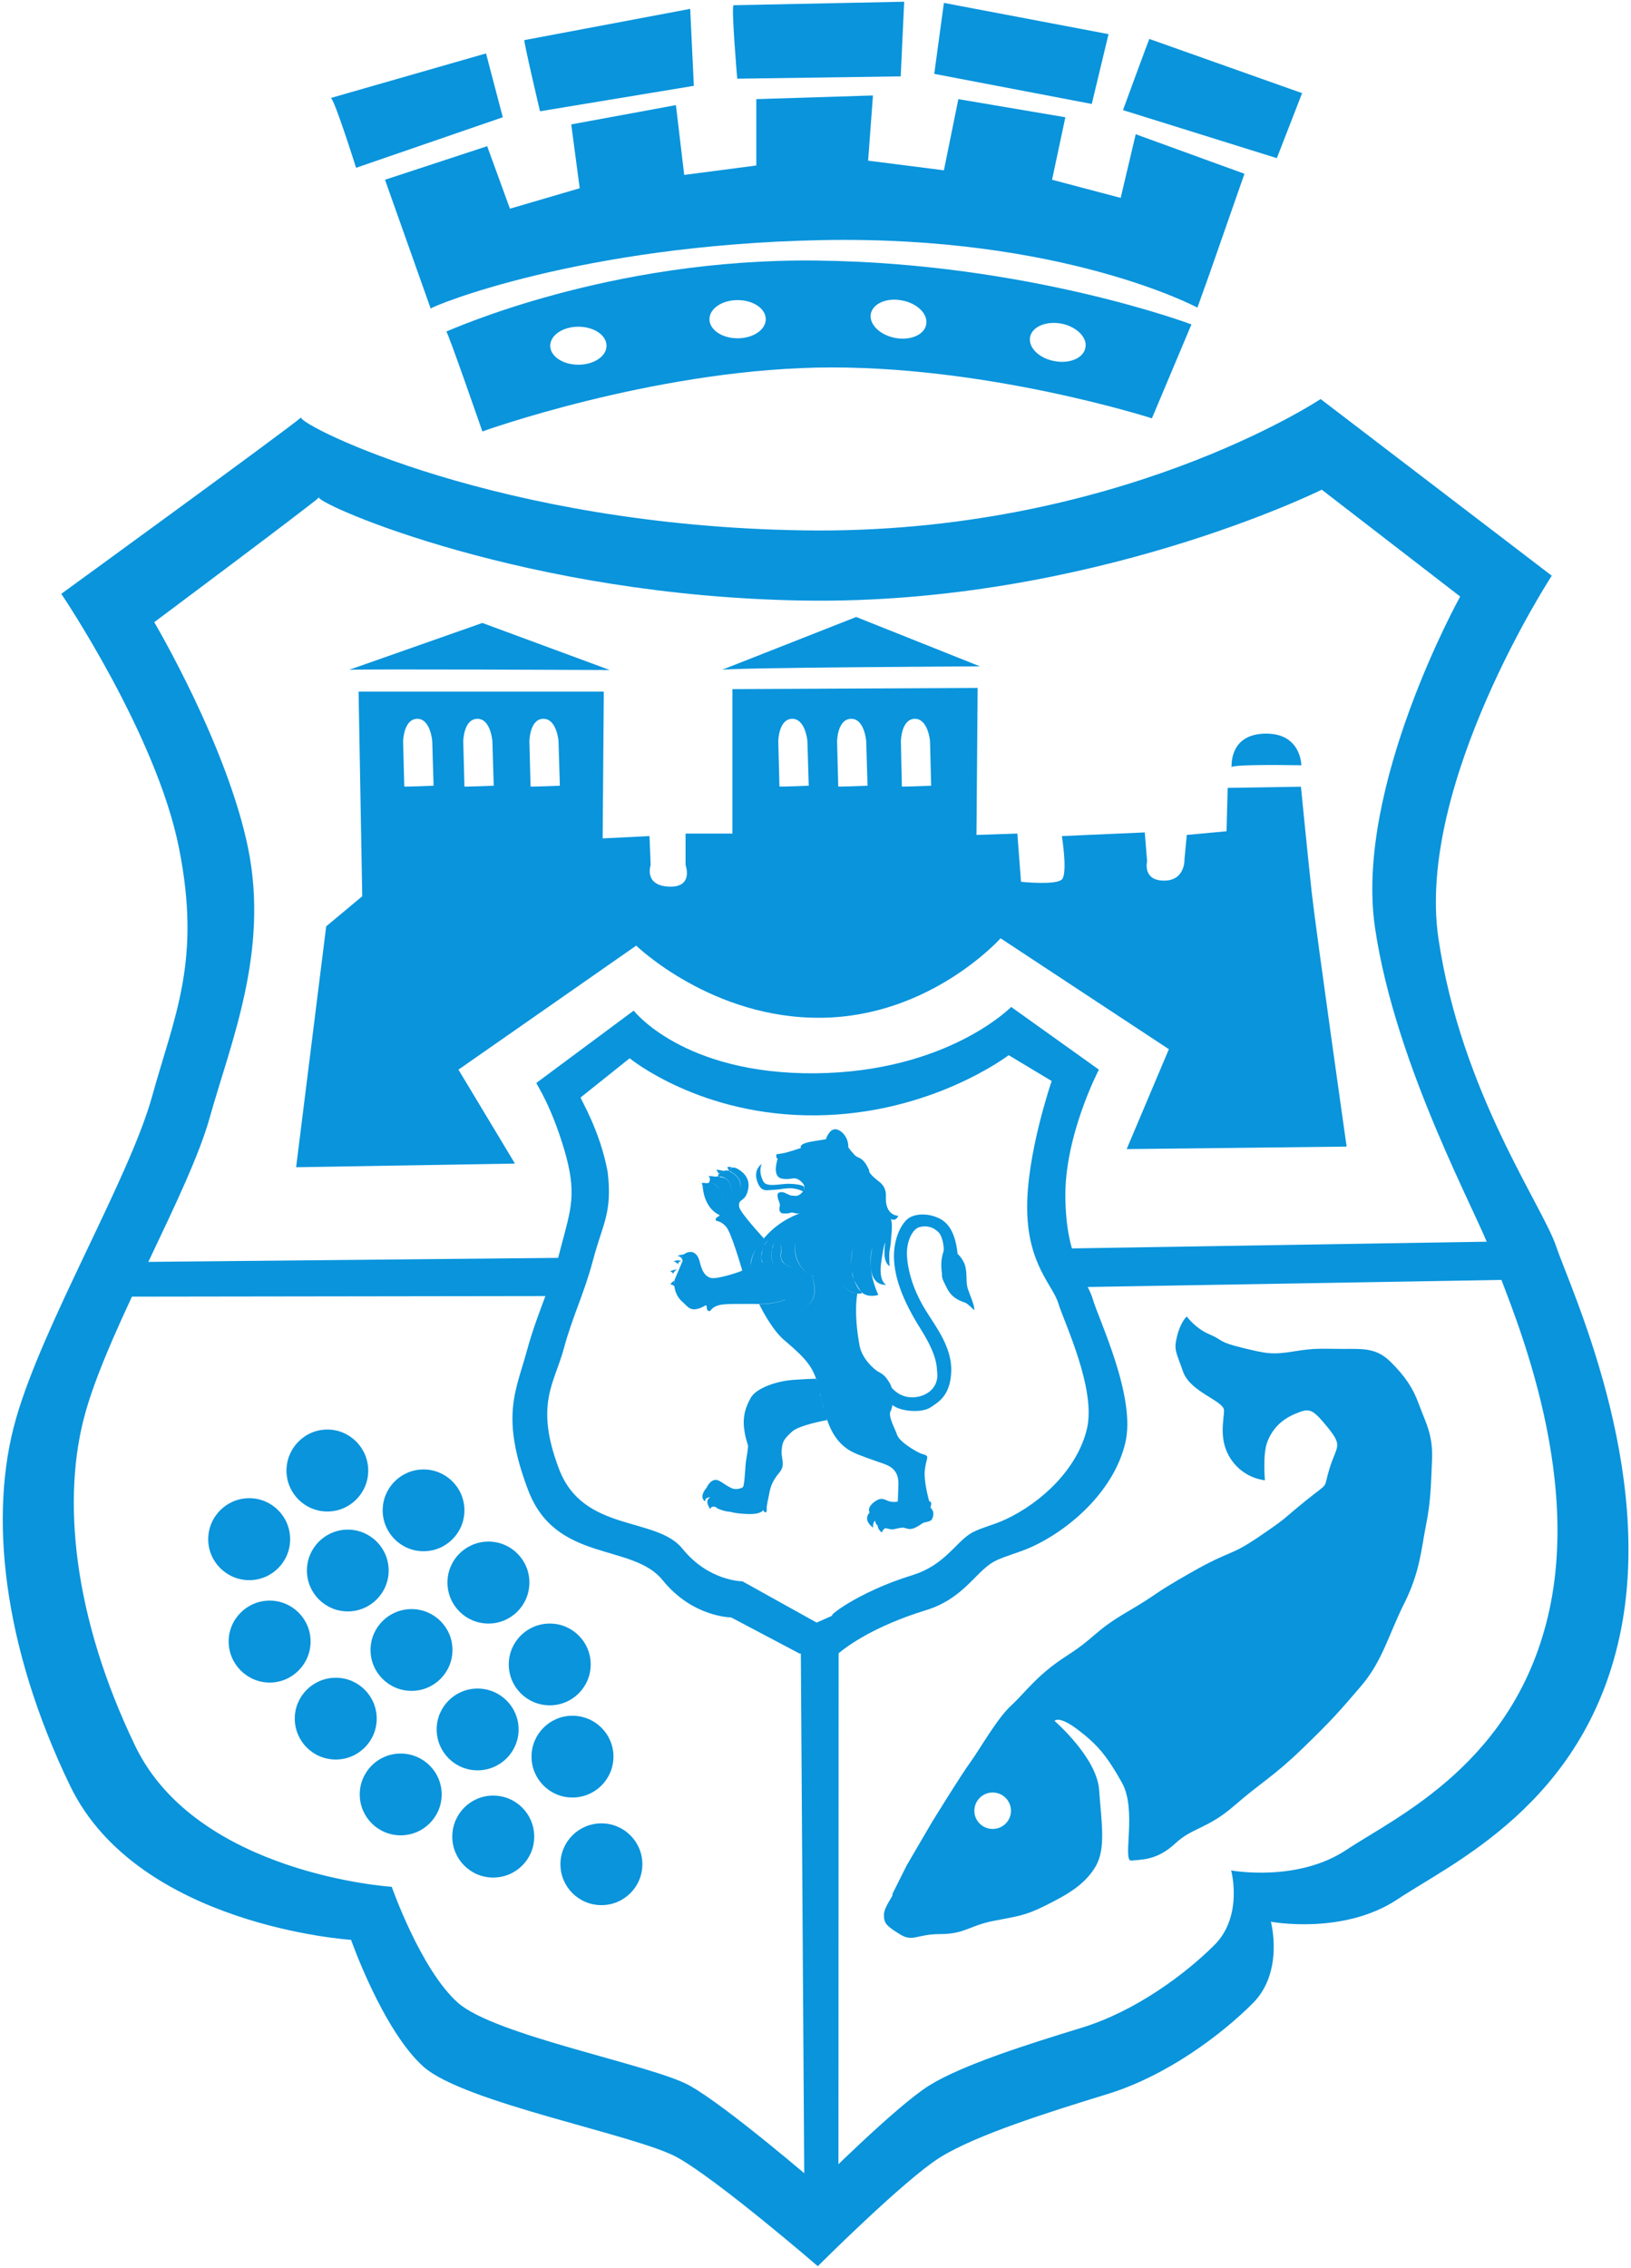 <svg version="1.2" xmlns="http://www.w3.org/2000/svg" viewBox="0 0 846 1176" width="846" height="1176">
	<title>Vidin-pdf</title>
	<style>
		.s0 { fill: #0994dc } 
	</style>
	<path id="Path 1" fill-rule="evenodd" class="s0" d="m156.1 216.5q0-0.2 0.2-0.2 0.3-0.2-0.2 0.2zm261 58.5c162.2 2.4 267.9-68.1 267.9-68.1l119.9 91.6c0 0-70.5 108.1-58.8 188 11.8 79.9 54.1 138.7 61.1 159.8 7.1 21.2 51.7 115.2 32.9 202.1-18.8 87-86.9 117.5-115.1 136.3-28.2 18.8-65.8 11.7-65.8 11.7 0 0 7 25.9-9.4 42.3-16.5 16.5-44.7 37.6-75.2 47-30.6 9.4-68.2 21.2-87 32.9-18.8 11.8-63.4 56.4-63.4 56.4 0 0-51.7-44.6-72.9-56.4-21.1-11.7-110.4-28.2-131.6-47-21.1-18.8-37.6-65.8-37.6-65.8 0 0-110.4-7-145.7-79.8-35.2-72.9-42.3-141-28.1-190.4 14.1-49.4 58.7-124.5 70.5-166.8 11.7-42.3 25.8-70.5 14-129.3-11.7-58.7-61-131.6-61-131.6 0 0 117.9-85.7 124.3-91.4 0.4 4.6 102.7 56.2 261 58.5zm-251.6-17.3q-0.2 0.1-0.1 0.3 0.5-0.4 0.1-0.3zm-0.1 0.3c-5.2 4.7-85.4 64.6-85.4 64.6 0 0 38 64.1 48.8 117.7 10.7 53.6-9.2 100.5-20 139.1-10.7 38.6-51.4 107.3-64.3 152.3-12.9 45-6.4 107.2 25.7 173.7 32.2 66.5 133 72.9 133 72.9 0 0 15 42.9 34.3 60.1 19.3 17.1 100.8 32.2 120.1 42.9 19.3 10.7 66.5 51.4 66.5 51.4 0 0 40.7-40.7 57.9-51.4 17.2-10.7 51.5-21.5 79.3-30 27.9-8.6 53.7-27.9 68.7-42.9 15-15.1 8.6-38.6 8.6-38.6 0 0 34.3 6.4 60-10.8 25.7-17.1 87.9-45 105.1-124.4 17.1-79.3-23.6-165.1-30-184.4-6.5-19.3-49.8-96.4-60.5-169.3-10.7-72.9 44.2-171.6 44.2-171.6l-71.8-55.4c0 0-120 59.6-267.9 57.5-144.3-2.1-251-49.1-252.3-53.4zm58-98l-23.7-66.8 53-17.4 11.8 32.4 36.2-10.6-4.4-33.1 54.3-10 4.3 36.2 37.4-4.9v-34.4l60.5-1.9-2.5 33.8 39.3 5 7.5-36.9 55.5 9.4-6.9 32.4 35.6 9.4 7.8-33 56.4 20.5-18.1 51.8-6.3 17.6c0 0-69.8-37.5-195.1-35-125.3 2.5-202 34.3-202.6 35.5z"/>
	<path id="Path 2" fill-rule="evenodd" class="s0" d="m231.5 171.9q0 0 0 0 0 0 0 0zm192-36.8c109.8 1.2 194.5 33.1 194.5 33.1l-20.5 48.7c0 0-87.3-28.1-174-26.3-86.7 1.9-173.3 33.1-173.3 33.1 0 0-17.7-51.1-18.7-51.8 1.9-0.6 84-38.1 192-36.8zm-138.1 44.2c0 5.4 6.5 9.8 14.6 9.8 8.1 0 14.6-4.4 14.6-9.8 0-5.5-6.5-9.9-14.6-9.9-8.1 0-14.6 4.4-14.6 9.9zm166.3-16.6c-1 5.3 4.5 10.9 12.5 12.5 7.9 1.5 15.2-1.5 16.2-6.9 1.1-5.4-4.5-11-12.4-12.5-8-1.6-15.2 1.5-16.3 6.9zm-83.7 2.8c0 5.5 6.5 9.9 14.6 9.9 8.1 0 14.6-4.4 14.6-9.9 0-5.5-6.5-9.9-14.6-9.9-8.1 0-14.6 4.4-14.6 9.9zm166.3 9.2c-1 5.4 4.5 11 12.5 12.5 7.9 1.6 15.2-1.5 16.2-6.9 1.1-5.3-4.5-10.9-12.4-12.5-8-1.5-15.2 1.6-16.3 6.9zm-362.7-123.9l80.5-23.1 8.7 33.1-76.1 26.2c0 0-11.2-35.6-13.1-36.2zm100.4-30l86-16.2 1.9 39.9-79.8 13.2c0 0-8.7-36.9-8.1-36.9zm108.5-18.1l88.5-1.8-1.8 38.7-84.8 1.2c0 0-3.2-37.5-1.9-38.1zm109.1-1.2l85.4 16.2-8.7 36.2-81.7-15.6zm106.6 18.7l79.2 28.1-13.1 33.7-79.8-24.9c0 0 13.7-37.5 13.7-36.9zm-415.1 327.1l-0.1 0.1q0-0.1 0.1-0.1zm69.1-24.3l66.1 24.4c0 0-130.7-0.6-135.2-0.1zm124.3 24.3l-0.2 0.1q0-0.1 0.2-0.1zm69.6-27.4l64.2 25.6c0 0-127.1 0.6-133.8 1.8zm-258.1 38.7h127.2l-0.6 76.1 24.3-1.2 0.6 15c0 0-3.7 10.6 9.4 11.2 13.1 0.6 8.7-11.2 8.7-11.2v-16.3h24.3v-74.9l127.2-0.6-0.6 76.2 21.2-0.7 1.9 25c0 0 18 1.9 21.2-1.2 3.1-3.2 0-22.5 0-22.5l43-1.9 1.2 15c0 0-2.5 10 8.8 10 11.2 0 10.6-11.3 10.6-11.3l1.2-12.4 20.6-1.9 0.6-22.5 38-0.6c0 0 3.3 33.7 5.6 54.9 2.4 21.3 18.1 131.7 18.1 131.7l-114.1 1.3 21.9-51.8-87.3-57.5c0 0-36.2 40.6-92.9 41.2-56.8 0.7-96.1-37.4-96.1-37.4l-92.2 64.3 29.3 48.7-113.5 1.9 15.6-124.9 18.7-15.6c0 0-1.9-105.5-1.9-106.1zm104.4 48.8l-0.7-23.2c0 0-0.9-11.7-8-11.5-7 0.2-7.1 11.7-7.1 11.7l0.6 23.4c0 0.2 15.2-0.4 15.2-0.4zm-34.3 0l-0.7-23.2c0 0-0.9-11.7-7.9-11.5-7.1 0.2-7.2 11.7-7.2 11.7l0.6 23.4c0 0.2 15.2-0.4 15.2-0.4zm-31.2 0l-0.7-23.2c0 0-0.9-11.7-7.9-11.5-7 0.2-7.2 11.7-7.2 11.7l0.6 23.4c0 0.2 15.2-0.4 15.2-0.4zm258.1 0l-0.6-23.2c0 0-1-11.7-8-11.5-7 0.2-7.1 11.7-7.1 11.7l0.5 23.4c0.1 0.2 15.2-0.4 15.2-0.4zm-33 0l-0.7-23.2c0 0-0.9-11.7-7.9-11.5-7.1 0.2-7.2 11.7-7.2 11.7l0.6 23.4c0 0.2 15.2-0.4 15.2-0.4zm-30.5 0l-0.7-23.2c0 0-1-11.7-8-11.5-7 0.2-7.1 11.7-7.1 11.7l0.6 23.4c0 0.2 15.2-0.4 15.2-0.4zm219.3-9.7c0 0.3 0 0.4-0.1 0.2q-0.1-0.1 0.1-0.2zm16.7-17.3c19.5-0.8 19.5 16.4 19.5 16.4 0 0-34-0.7-36.2 0.9 0-2.4-0.2-16.6 16.7-17.3zm-192.7 601.8l7.5-15 13.1-22.4c0 0 15-24.4 20-31.2 5-6.9 13.7-22.5 21.2-29.4 7.5-6.9 13.1-15.6 28.6-25.6 15.6-10 13.8-12.5 31.9-23.1 18-10.6 10.5-7.5 32.4-20 21.8-12.4 19.9-8.1 35.5-18.7 15.6-10.6 11.2-8.1 24.3-18.7 13.1-10.6 8.7-5 12.4-16.9 3.7-11.8 7-11.2-1.1-21.2-8.2-10-9.4-10-16.9-6.9-7.5 3.2-11.8 8.1-14.3 14.4-2.5 6.2-1.3 20-1.3 20 0 0-10.6-0.7-17.4-10.6-6.9-10-3.8-20.6-3.8-25.6 0-5-17.4-9.4-21.2-20-3.7-10.6-5-11.2-3.1-18.7 1.9-7.5 5-10 5-10 0 0 4.4 6.2 11.9 9.3 7.4 3.2 4.1 3.8 16.8 6.9 12.7 3.1 15.6 3.7 26.8 1.9 11.2-1.9 15-1.3 25.6-1.3 10.6 0 17.3-0.6 24.8 6.9 7.5 7.5 11.5 13.5 14.6 22.1 3.1 8.6 7.3 15.3 6.7 28.5-0.6 13.1-0.6 21.2-3.1 33.7-2.5 12.5-3.1 24.3-11.2 40.5-8.2 16.3-11.3 30-22.5 43.1-11.2 13.1-15 17.5-30.5 32.5-15.6 15-20.6 16.8-35 29.3-14.3 12.5-21.8 11.3-31.1 20-9.4 8.7-17.5 8.1-22.5 8.7-5 0.7 3.1-26.2-5-40.5-8.1-14.4-13.1-20-23-27.5-10-7.5-11.9-4.4-11.9-4.4 0 0 21.8 18.8 23.1 35.6 1.2 16.9 3.7 30.6-1.9 40-5.6 9.3-14.3 14.3-25.5 19.9-11.3 5.7-15 5.7-27.5 8.2-12.5 2.5-14.9 6.8-27.4 6.8-12.5 0-14.3 4.4-21.2 0-6.9-4.3-8.1-5.6-8.1-10 0-4.3 5.6-10.6 4.3-10.6zm42.6-43.3c0 5.2 4.3 9.4 9.5 9.4 5.2 0 9.5-4.2 9.5-9.4 0-5.3-4.3-9.5-9.5-9.5-5.2 0-9.5 4.2-9.5 9.5zm-335.6-197.7c11.7 0 21.2 9.6 21.2 21.3 0 11.7-9.5 21.2-21.2 21.2-11.7 0-21.2-9.5-21.2-21.2 0-11.7 9.5-21.3 21.2-21.3zm-40.5 35.6c11.7 0 21.2 9.5 21.2 21.3 0 11.7-9.5 21.2-21.2 21.2-11.7 0-21.3-9.5-21.3-21.2 0-11.8 9.6-21.3 21.3-21.3zm10.6 53.1c11.7 0 21.2 9.5 21.2 21.2 0 11.7-9.5 21.3-21.2 21.3-11.7 0-21.3-9.6-21.3-21.3 0-11.7 9.6-21.2 21.3-21.2zm34.3 40c11.7 0 21.2 9.5 21.2 21.2 0 11.7-9.5 21.2-21.2 21.2-11.8 0-21.3-9.5-21.3-21.2 0-11.7 9.5-21.2 21.3-21.2zm33.6 39.3c11.8 0 21.3 9.5 21.3 21.2 0 11.7-9.5 21.2-21.3 21.2-11.7 0-21.2-9.5-21.2-21.2 0-11.7 9.5-21.2 21.2-21.2zm48 21.8c11.8 0 21.3 9.5 21.3 21.3 0 11.7-9.5 21.2-21.3 21.2-11.7 0-21.2-9.5-21.2-21.2 0-11.8 9.5-21.3 21.2-21.3zm56.2 14.4c11.7 0 21.2 9.5 21.2 21.2 0 11.7-9.5 21.2-21.2 21.2-11.8 0-21.3-9.5-21.3-21.2 0-11.7 9.5-21.2 21.3-21.2zm-64.3-69.9c11.8 0 21.3 9.5 21.3 21.2 0 11.7-9.5 21.2-21.3 21.2-11.7 0-21.2-9.5-21.2-21.2 0-11.7 9.5-21.2 21.2-21.2zm-34.2-41.2c11.7 0 21.2 9.5 21.2 21.2 0 11.7-9.5 21.2-21.2 21.2-11.8 0-21.3-9.5-21.3-21.2 0-11.7 9.5-21.2 21.3-21.2zm-33.1-41.2c11.7 0 21.2 9.5 21.2 21.2 0 11.7-9.5 21.2-21.2 21.2-11.7 0-21.2-9.5-21.2-21.2 0-11.7 9.5-21.2 21.2-21.2zm39.3-31.2c11.7 0 21.2 9.5 21.2 21.2 0 11.7-9.5 21.2-21.2 21.2-11.7 0-21.2-9.5-21.2-21.2 0-11.7 9.5-21.2 21.2-21.2zm33.7 37.4c11.7 0 21.2 9.5 21.2 21.2 0 11.8-9.5 21.3-21.2 21.3-11.8 0-21.3-9.5-21.3-21.3 0-11.7 9.5-21.2 21.3-21.2zm31.8 42.5c11.7 0 21.2 9.5 21.2 21.2 0 11.7-9.5 21.2-21.2 21.2-11.8 0-21.3-9.5-21.3-21.2 0-11.7 9.5-21.2 21.3-21.2z"/>
	<path id="Path 3" fill-rule="evenodd" class="s0" d="m278.2 561.5l50.5-37.5c0 0 25.6 33.1 94.2 32.5 68.6-0.7 101.6-34.4 101.6-34.4l45.5 32.5c0 0-18 34.3-17.4 66.8 0.2 11 1.5 19.3 3.4 25.9l222.3-3.6 8.5 19.8-222.6 3.8c1.1 2.2 2.1 4.4 2.7 6.5 3.1 10.6 22.5 50.6 16.8 74.3-5.6 23.7-26.8 43.7-48 53.7-7.9 3.7-16.6 5.4-21.8 8.9-8.8 6-15.3 18.6-33.7 24.2-26.9 8.3-40.8 18.6-45.2 22.3l-0.1 276.2-17.7 0.3-1.8-276.3h-0.6l-35.6-18.8c0 0-19.9 0-35.5-19.3-15.6-19.4-55.5-8.8-69.8-46.8-14.4-38.1-6.3-51.2-0.7-71.8 3.1-11.3 6.4-19.8 9.7-28.7l-216.8 0.3c0 0 5.7-18 8.7-18l214.7-2.1q0.6-2.2 1.2-4.6c5.6-21.2 8.7-28.7 1.9-51.8-6.9-23.1-14.4-33.7-14.4-34.3zm37 46.2c2.5 21.2-2.6 26.8-7.5 45.3-4.9 18.5-10.4 28.4-15.3 46.4-4.9 18-15.1 28.8-2.5 62.1 12.5 33.3 50.5 24.6 64.1 41.5 13.6 16.9 31.1 16.9 31.1 16.9l38.5 21.4 8.8-3.9c-5.1 2.3 11.8-11.8 40.9-20.7 16-5 21.8-15.9 29.4-21.1 4.6-3.2 12.2-4.6 19.1-7.9 18.5-8.7 37.1-26.1 42-46.9 4.9-20.7-12-55.6-14.8-64.9-2.7-9.3-15.7-19.9-16.2-48.3-0.6-28.4 12.7-67.1 12.7-67.1l-22.3-13.4c0 0-40.1 30.7-100 31.2-59.9 0.6-96.6-29.6-96.6-29.6l-25.4 20.3c-0.5 0.3 10 16.8 14 38.7zm117.3 229.7h-0.1q0.1 0 0.1 0zm9.9-239.6c0.9 1.3 1.9 2 2.8 2.3 2.6 1.1 4 3.1 5.6 6.6 0.1 0.6-0.6 1.3 4.2 5.2 1 0.9 4.8 2.8 4.5 8.5-0.5 10.1 6.5 10 6.5 10-1.6 3.3-3.9 1.6-3.9 1.6 0.8 2 0.5 6.7 0.2 9-0.2 2.7-0.2 4-0.9 7.6-0.3 2.2 0 7.9 0 7.9-4.1-2.5-2.2-12.1-2.2-12.1 0 0-0.7 0-2.1 10-1.5 10.2 2.6 11.8 2.6 11.8-11.9 0.2-7.2-19.4-7.2-19.4-3.4 11.7 3.1 24.6 3.1 24.6 0 0-5.5 1.9-9.1-1.7 0.4 0.6 0.6 0.9 0.6 0.9 0 0-0.9 0.2-2.4 0.1q0 0 0 0 0 0 0 0c-2.1-0.2-5.2-1.1-7.8-4.5 2.5 3.4 5.7 4.4 7.8 4.5-1.6 9.3 0 20.8 1.2 27.2 1.2 6.3 7.3 12.2 10 13.5 2.5 1.3 3.8 2.8 5 4.8q1.1 1.6 1.6 3.3c0.6 0.7 4.5 5.3 11.2 5 7.2-0.3 13.4-5.2 12.4-13.1-0.3-2.5 0.4-8-8.3-21.9-9.6-15.2-13.8-26.9-14.1-37.3-0.2-9.9 3.6-17.3 7.1-20.2 3.2-2.6 9.8-3.3 15.9-0.5 4.1 1.8 8.7 6 10 18.6 0 0 3.8 3.3 4.3 8.1 0.6 3.7 0 6.9 1 10 1 3.1 3.8 9.2 3.3 11.1 0 0-3-3.1-4.5-3.8-1.6-0.7-6.4-1.7-9.3-7-2.9-5.5-2.9-6.1-2.9-7.6 0-1.7-1.2-6.2 0.8-12 0.5-1.8-0.5-8.1-2.7-10.1-2.1-2-5.4-3.8-9.9-2.5-3.1 0.8-7 6.9-6.3 15.6 0.8 10.3 5.1 20.3 9.9 27.9 4.7 7.7 13.6 18.8 13 31.5-0.5 12.1-6.3 15.5-10.7 18.4-4.4 3-15.5 2.3-19.8-1.2-0.2 1.4-0.6 2.5-1 3.3-1.4 2.6 2.8 9.9 3.4 12.1 1.4 4.2 11.5 9.6 12.8 9.9 4.6 1.2 2.5 1.5 1.7 7.7-1 6.1 2.2 16.9 2.2 16.9 1.9 0.3 0.6 3.1 0.6 3.1 0 0 0 0 1 1.4 1 1.3 0.5 4.4-0.7 5.4-1.3 0.9-3.5 0.9-4.4 1.5-1 0.7-3.4 2.4-5.2 2.8-2.5 0.7-3.8-0.8-5.6-0.5-2 0.2-4 0.9-4.8 0.9-1 0-3.7-0.7-3.7-0.7-1.5 1-1.8 2.3-1.8 2.3-2.2-1.6-2.2-3.8-2.2-3.8-0.9 0-1.3-2.3-1.3-2.3-1.3 0.7-1 3.6-1 3.6-5.8-4.3-1.8-7.9-1.8-7.9-1.4-2.4 1.5-5.2 4.1-6.5 2.5-1.3 3.8 0 6 0.7 2.3 0.6 4.5 0.3 4.5 0 0-0.3 0-0.3 0.3-8.3 0.4-8-4.4-10-8-11.3-3.5-1.2-12.7-4.3-15.9-6-7.5-3.8-11-10.8-12.7-15.6q-0.5-1.3-0.9-2.6 0.3 1 0.5 1.7c0 0-14.7 2.6-18.3 6.1-3.7 3.5-4.9 4.8-5.2 9.1-0.3 2 0.1 3.5 0.4 5.7 0.4 3.3-0.1 4.5-2.5 7.4-2.4 3.1-3.8 5.9-4.5 10.4-0.2 1.2-1.3 5.5-1.2 7.1 0.2 1.5-0.4 2.1-0.4 2.1 0 0-1.4-0.3-1.4-1.3 0 0-0.8 2.4-8.2 2.1-7.4-0.3-8.4-1.2-9.5-1.2-1.2 0-6.1-1.2-6.9-2.4 0 0-2.6-0.9-2.8 1.1 0 0-3.6-4.4 0-6.2 0 0-3.1 0-2.7 2.2 0 0-3.7-1.9 0.7-7.1 0 0 1.7-4.1 4.8-4.1 2 0 4.2 2.4 8 4.2 2.4 1.3 5.8 0 6.1-0.5 0.7-1 1.1-8.5 1.2-9.5 0.3-5.7 0.9-5.7 1.4-11.4 0.2-1.1-1.4-3.5-2.1-10.1-0.8-7.8 2.4-13.1 3.5-15.2 2.6-4.9 13.3-8.9 23-9.4 10.8-0.7 11-0.5 11-0.5 0 0 0.9 2.7 1.6 5.6-0.4-1.5-0.7-2.9-1.1-4-2.5-7.3-4.6-11.1-16.7-21.3-7.1-5.7-13.4-19-13.4-19 7.8 0 12.7-2 13.5-2.3q0 0 0-0.1c0 0-5.1 2.3-13.6 2.3-8.6 0-18.2-0.3-21 0.7-4 1.1-3.7 3.1-4.9 3-1.9-0.3-0.7-3.6-1.9-2.9-7.6 4.3-9 0.6-11.8-1.8-3-2.5-4-5.8-4.3-8.2-0.7-0.8-1.9-0.9-1.9-0.9-0.3-0.6 1.8-2 1.8-2 0 0.7 0 1.5 0.1 2.1-0.1-1.5 0.1-2.5 0.1-2.5l4.2-9.9c-0.1-0.3-0.3-0.7-0.4-1.1-0.3-0.5-1-1.3-2.1-1.3-0.9-0.1 2.1-0.8 3.3-1 2.3-1.8 6.2-2.1 7.8 3.1 0.7 2 1.4 7.9 6 9.2 3.1 0.8 13.7-2.8 13.7-2.8 0.7-0.2 1.6-0.5 2.6-1.1-0.6-2-5.7-19.7-8.4-22.7-2.9-3.3-5.2-2.7-5.3-3.3-0.6-1.8 2.9-2.2 1.7-2.8-8.1-3.9-8.5-14.6-8.5-14.6 0.4 0.1 0.7 0 1-0.3-0.6 0.5-1 0.3-1 0.3 0-0.7-0.5-1.7-0.5-1.7 0.1-0.6 2.6-0.1 2.6-0.1 0.2-0.1 0.6-0.2 1.1-0.2 0.1-0.2 0.3-0.6 0.5-1.4 0.3-1.1-0.6-2-0.6-2-0.1-0.4 3.5 0.2 3.5 0.2 0 0 0.7-0.2 1.7-0.1l-0.4-0.2 0.3-1 1.2-1c-0.9 0.5-1.2 0.7-1.2 0.7 0-0.5-1.1-1.8-1.1-1.8 0-0.5 3.1 0.3 3.7 0.4 0.7-0.2 1.8-0.4 2.9 0-0.3-0.5-1.2-2-0.7-2.1 0.6-0.1 2.3 0.3 2.7 0.4 0.4-0.1 0.9 0 1.5 0.2 2.8 1.3 7.3 4.5 6.5 10.3-1.3 8-5.5 5-4.8 9.8 0.5 3.1 11.8 15.2 12.8 16.4q0.5-0.5 0.8-0.9c7.9-9 17.8-12 17.8-12-2.3 0.2-2.8-0.5-4.1-0.5-1.3 0-0.3 0.5-4 0.5-3.3 0-2.3-3.5-2.3-3.5 0 0 0.5-1-0.5-3.2-1.5-4 0-4.4 1.7-4.4 1.6 0 3.7 1.8 5.1 1.8 1.5 0 2.5 0.7 4.5-0.8 0.4-0.4 0.9-0.8 1.3-1.3-0.1-0.1-0.4-0.4-2.6-1.1-3.9-1.1-6.3-0.4-7.9-0.3-1.6 0.3-5 0.6-7.3 0.7-2.1 0.2-4.5 0-6-4.8-2-6 2.4-8.8 2.4-8.8-1.6 3.8 0 7.4 0.8 9 1.7 3.5 9.6 1 13.8 1.3 6.1 0.2 7.3 1.4 7.3 1.4 0.5 0.8-0.1 2-0.4 2.4 1-1.3 1.3-3-1.4-5.3-3.7-2.8-4.2-0.2-9.6-1.2-5.5-1-2.2-10.3-2.2-10.3-1-0.1-0.7-2.3-0.7-2.3 0 0 0.9-0.2 3.2-0.5 2.2-0.3 9.6-2.8 9.6-2.8 0 0-1.9-2.1 6-3.4 7.9-1.3 6.9-1.1 6.9-1.1 0 0 1.6-5.4 5.1-5.2 3.2 0.4 6.7 4.5 6.5 9.3 0 0 1.1 1.8 2.4 3zm-21.3 63.5l0.1 0.2c0.7 0.2 1.4 0.5 2 0.7-12.9-4.5-10.8-18.1-10.8-18.1 0 0-2.3 11.7 8.6 17.2h0.1c1.8 5.8 3.1 14.4-5.1 16.8 8.3-2.4 7.1-11 5.1-16.8zm-14.9-6.9c-0.7-1-1.4-2.5-1.1-4.2 0.4-1.8-0.2-5.5-0.2-5.5 0.1 1 0.2 2.1 0.2 3.3 0 0.7 0 1.3-0.1 1.8q-0.1 0.4-0.1 0.8c-0.1 1.6 0.6 2.9 1.1 3.8 0.7 1 4.1 2.6 5.2 3-0.9-0.4-4.5-2-5-3zm-5.8-6q0 0.2-0.1 0.4c-0.3 2.5-0.3 5.4 1.2 6.3-1.5-1-1.4-4.1-1.1-6.7zm-4.9 0q-0.2 0.5-0.4 1c-0.5 2.7-0.4 3.3 0.2 5.2q0 0 0.2-0.1c-0.9-2-0.9-2.5 0-6.1zm-17.1-41.2l0.3-0.7c-0.2 0.3-0.3 0.5-0.3 0.7q0 0 0 0zm14.2 39.6c-3.3 5-3.3 9-3.3 9.3q0 0 0 0c0.6-4.1 1.9-7.1 3.3-9.3zm3.2 0.4q0.2-0.7 0.5-1.3-0.2 0.5-0.4 0.9 0 0.2-0.1 0.4zm2.5-3.9c0 0-1.1 0.8-2 2.6 0.8-1.3 2-2.6 2-2.6zm-2.8 5.1q0 0 0 0 0.1-0.5 0.3-1.2 0 0.1 0 0.1-0.1 0.4-0.3 0.8 0 0.1 0 0.3zm4.9 0c0.3-1 0.5-2.2 0.9-4q-0.2 0.5-0.3 1c-0.2 0.7-0.4 1.8-0.6 3zm42.6 15.3c-2.8-8.1-0.6-16.7-0.6-16.7-1.3 4.6-0.9 9.4-0.3 13.9 0.1 0.8 0.5 1.7 0.9 2.8zm2.7 5.1q0.4 0.5 0.8 0.9c-0.8-1.3-2.4-3.8-3.5-6 0.7 1.7 1.5 3.5 2.7 5.1zm-67.4-61.5c6.2 3 6.1 7.3 5.5 9.5 0.8-2.7 0.6-6.3-4.9-9.4q-0.3-0.1-0.5-0.2zm5.4 9.5q-0.2 0.8-0.5 1.5c0 0 0.3-0.6 0.5-1.5zm-9.8-6.4c5.4 0.3 5.6 6.5 5.4 9 0.6-8.2-4-9.4-6.5-9.4zm5.4 8.9q0 0.5-0.1 1c0 0 0.1-0.3 0.1-1zm-11.8-6q0.5-0.1 0.9 0-0.4-0.1-0.8-0.1-0.1 0.1-0.1 0.1zm8.2 9.5q0.2 0.9 0.4 1.9c0 0-0.1-0.7-0.4-1.9zm-2.2-5.6c-1.2-2.1-2.8-3.8-5.1-3.9 1.5 0.1 3.4 1 5.1 3.9zm0 0c1.1 1.9 1.8 4.1 2.2 5.6-0.6-2.4-1.4-4.2-2.2-5.6zm5.1-10.8c0.4-0.2 0.7-0.8 1.4-1-0.6 0-1 0.5-1.4 1zm46.9 117.3q0.1 0.3 0.1 0.6 0-0.5-0.1-1.1-0.2-1-0.4-2c0.2 0.9 0.3 1.7 0.4 2.5zm1.8 6.9c-0.7-2.6-1.3-5.1-1.8-7.4 0.3 1.5 1 4.5 1.6 6.8q0.1 0.3 0.2 0.6zm-75.7-74.9c-0.4-1.4-2.2-1.6-2.2-1.6 1.5-1.1 4.2-0.3 4.2-0.3-2.1 0.3-2 1.9-2 1.9zm-2.4 4.8c-0.3-1-1.5-1.2-1.5-1.2-0.2-0.5 3.5-1.2 3.5-1.2-1.8 1.2-2 2.4-2 2.4zm5.1-9.7c-0.7 0.5-0.8 1.1-0.7 1.6 0-0.5 0.1-1 0.7-1.6zm-57.4 238.8c11.8 0 21.3 9.5 21.3 21.2 0 11.7-9.5 21.2-21.3 21.2-11.7 0-21.2-9.5-21.2-21.2 0-11.7 9.5-21.2 21.2-21.2z"/>
</svg>